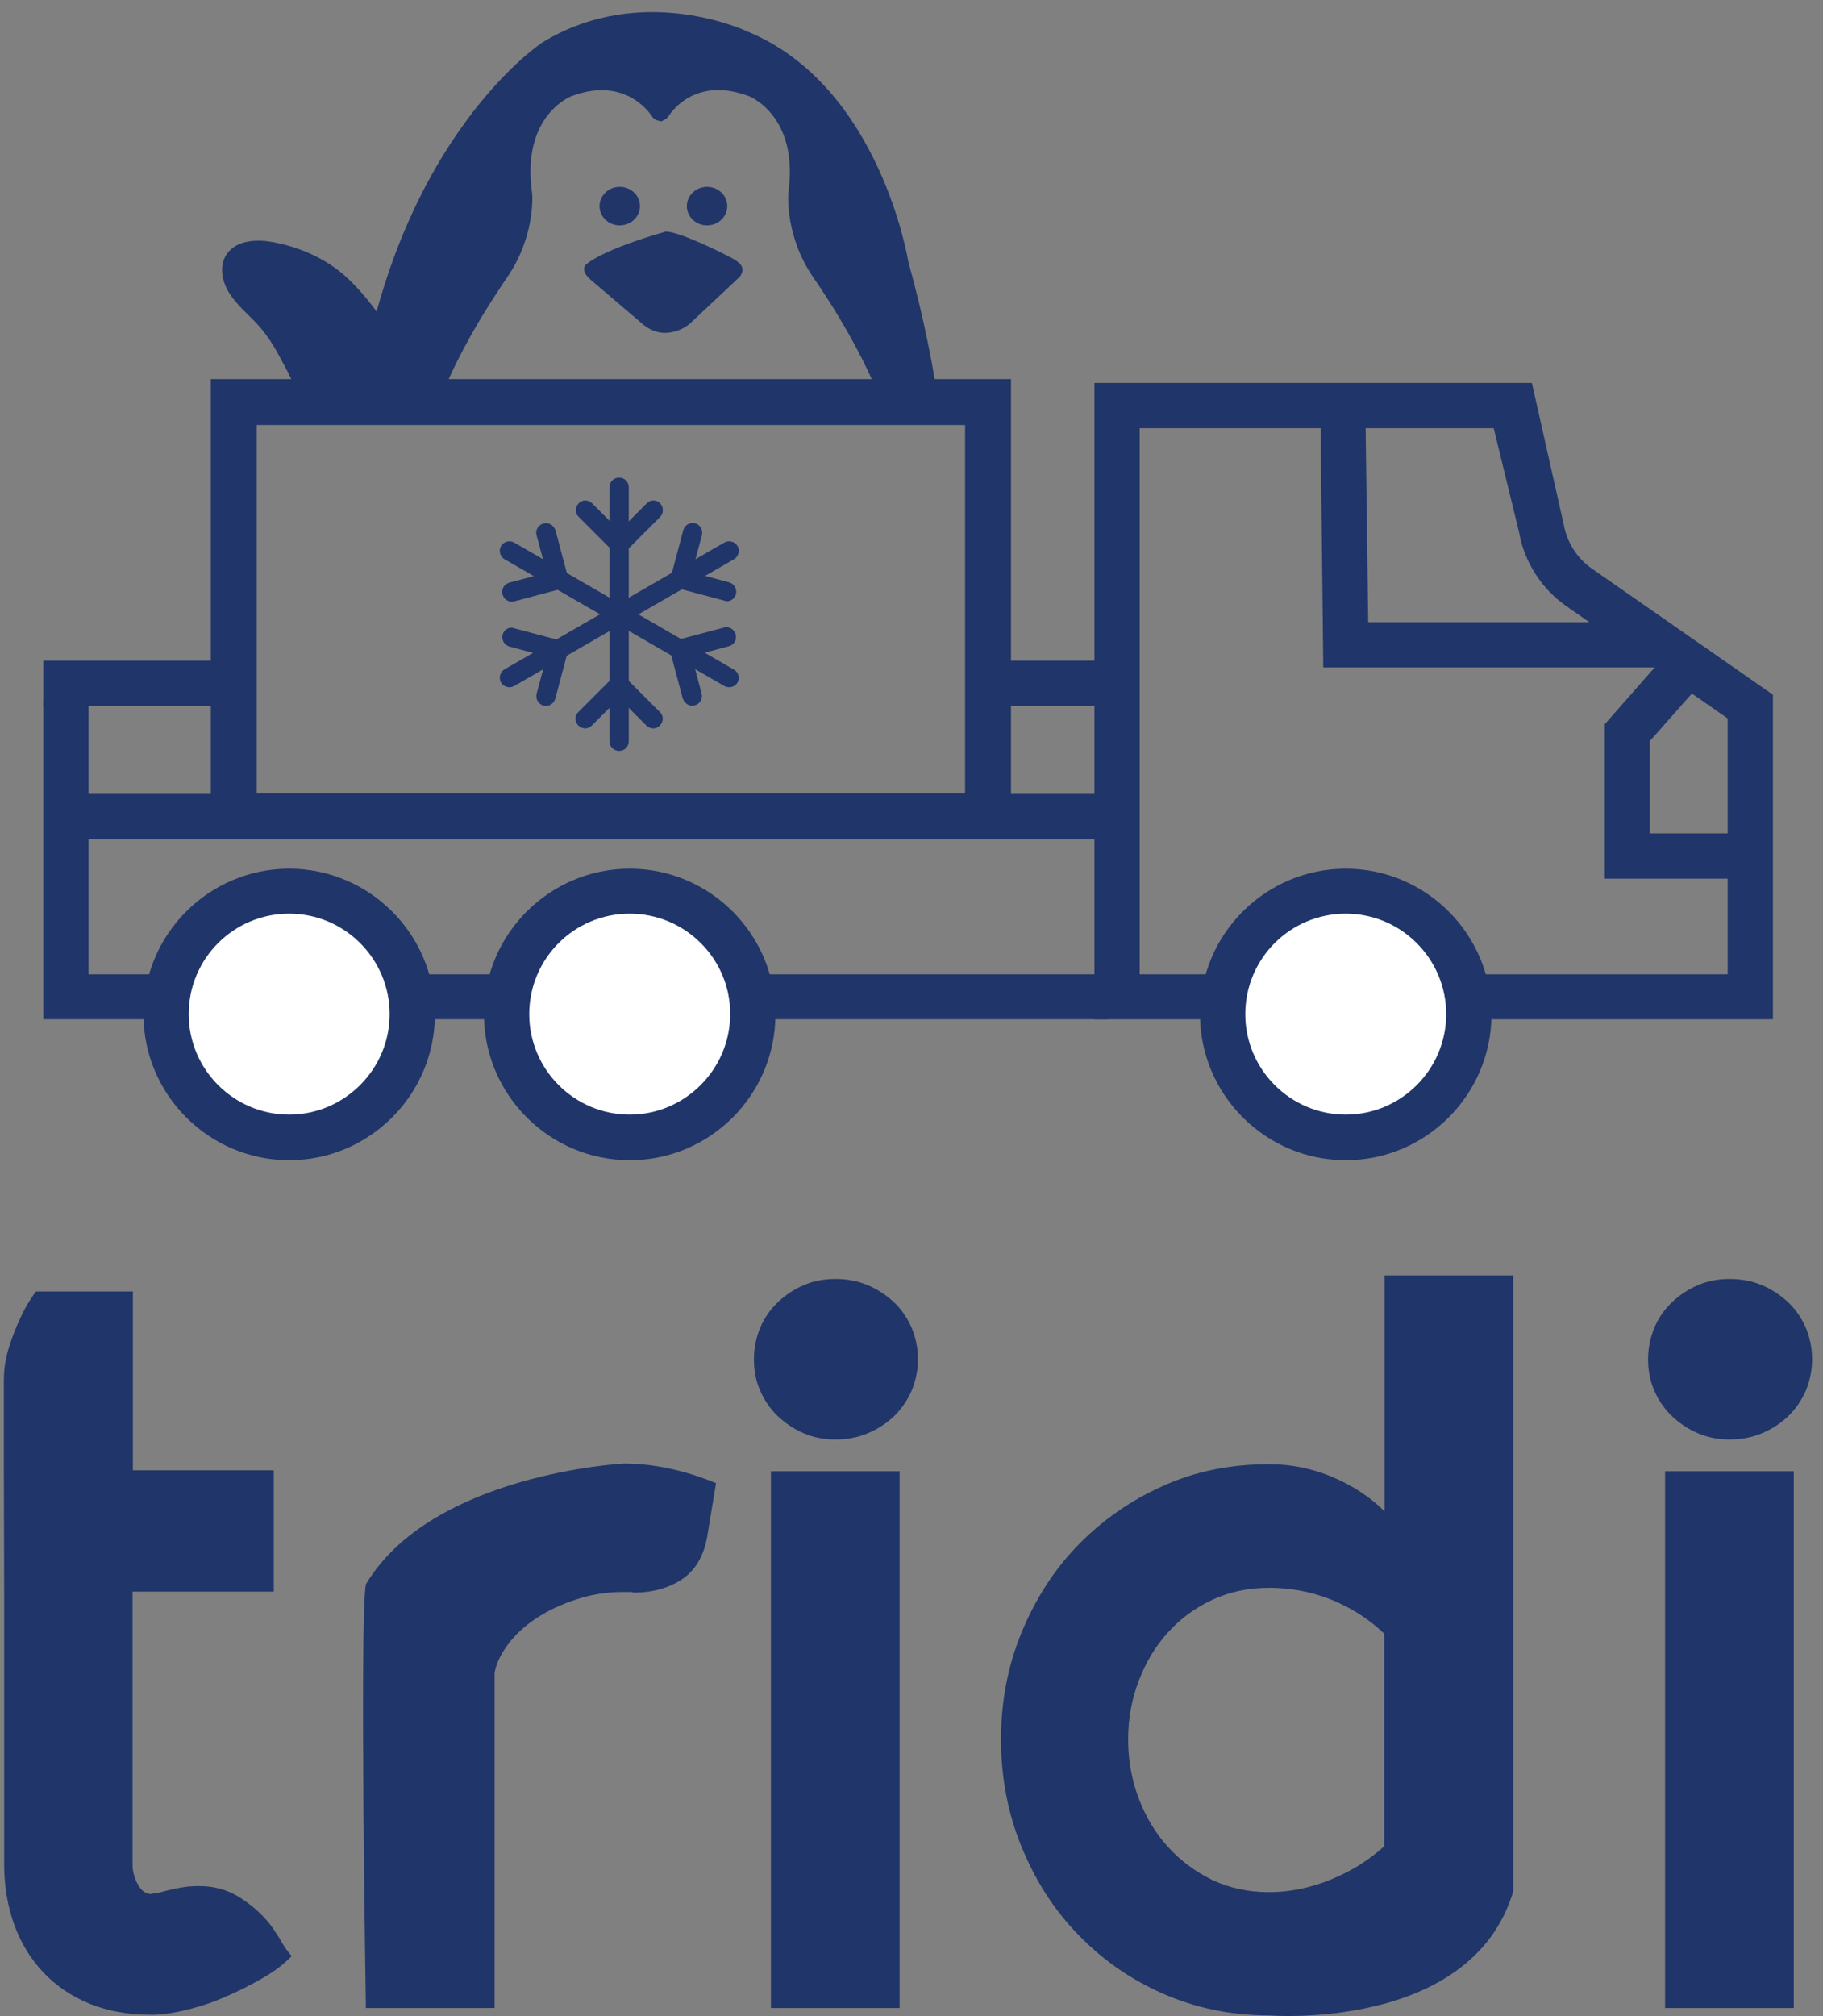 <?xml version="1.0" encoding="utf-8"?>
<!-- Generator: Adobe Illustrator 21.0.2, SVG Export Plug-In . SVG Version: 6.00 Build 0)  -->
<svg version="1.1" id="Layer_1" xmlns="http://www.w3.org/2000/svg" xmlns:xlink="http://www.w3.org/1999/xlink" x="0px" y="0px"
	 viewBox="0 0 568 628" style="enable-background:new 0 0 568 628;" xml:space="preserve">
<rect x="0" y="0" width="568" height="628" fill="#808080" stroke="none"/>
<style type="text/css">
	.st0{fill:#203569;}
	.st1{fill:#213569;}
	.st2{fill:#FFFFFF;}
</style>
<g>
	<path class="st0" d="M1.2,457.9v-27.7c0-3.7,0.5-7.1,1.6-10.5c1-3.3,2.2-6.3,3.4-8.8c1.3-3,3-5.9,5-8.6h30.2v55.7h43.9v37.8H41.3
		v85c0,2,0.5,4,1.5,5.9c1,2,2.3,3.1,4,3.3l3-0.5c2.1-0.6,4.2-1.1,6.4-1.5c2.2-0.4,4.1-0.5,5.8-0.5c5,0,9.4,1.3,13.4,4
		c3.9,2.6,7.2,5.7,9.6,9.1c0.3,0.5,0.8,1.2,1.3,2c0.6,0.8,1.1,1.7,1.6,2.6c0.5,0.9,1,1.7,1.6,2.4c0.5,0.7,1,1.3,1.4,1.7
		c-2.4,2.5-5.4,4.8-9.1,6.9c-3.7,2.1-7.5,4.1-11.6,5.8c-4,1.8-8.1,3.1-12.2,4.1s-7.7,1.5-10.8,1.5c-7.1,0-13.5-1.1-19.2-3.4
		c-5.6-2.3-10.4-5.5-14.4-9.7c-4-4.2-7-9.1-9.1-14.8c-2.1-5.7-3.2-12.1-3.2-19v-84.8"/>
	<path class="st0" d="M194.3,455.9c9.2,0,18.8,2,28.8,6.1l-2.8,16.9c-1.1,6-3.8,10.4-7.9,13.1s-9.1,4.1-15,4.1
		c-0.2-0.1-0.5-0.2-0.9-0.2c-0.4,0-1.2,0-2.4,0c-5.1,0-9.9,0.8-14.5,2.3c-4.6,1.5-8.7,3.4-12.4,5.8c-3.6,2.4-6.6,5.1-8.9,8.2
		c-2.3,3.1-3.7,6-4.2,8.9v104.4H114c0,0-2-121.4,0-132C134.6,459,194.3,455.9,194.3,455.9z"/>
	<path class="st0" d="M234.9,423.4c0-3.5,0.7-6.8,2-9.9c1.3-3.1,3.2-5.7,5.5-7.9c2.3-2.2,5-4,8.1-5.3c3-1.3,6.3-1.9,9.8-1.9
		c3.5,0,6.9,0.6,10,1.9c3.1,1.3,5.8,3.1,8.2,5.3c2.3,2.2,4.2,4.9,5.5,7.9c1.3,3.1,2,6.4,2,9.9s-0.7,6.8-2,9.9
		c-1.4,3.1-3.2,5.7-5.5,7.9c-2.3,2.2-5.1,4-8.2,5.3c-3.1,1.3-6.5,1.9-10,1.9c-3.5,0-6.8-0.6-9.8-1.9c-3.1-1.3-5.7-3.1-8.1-5.3
		c-2.3-2.2-4.2-4.9-5.5-7.9C235.5,430.2,234.9,426.9,234.9,423.4z M240.2,625.5V458.3h40.1v167.2H240.2z"/>
	<path class="st0" d="M395.4,627.8c-11.9,0-22.9-2.3-33.1-6.8s-18.9-10.6-26.4-18.4c-7.5-7.7-13.3-16.8-17.6-27.3
		s-6.4-21.6-6.4-33.5c0-11.8,2.1-22.9,6.4-33.3s10.1-19.5,17.6-27.2c7.5-7.7,16.3-13.9,26.4-18.4c10.1-4.6,21.1-6.8,33.1-6.8
		c6.8,0,13.4,1.3,19.8,4c6.3,2.7,11.7,6.2,16.2,10.7v-73.5h40.1v191.8C458.5,632.9,395.4,627.8,395.4,627.8z M351.5,541.9
		c0,6.4,1.1,12.5,3.3,18.3c2.2,5.8,5.2,10.8,9.1,15.1c3.9,4.3,8.5,7.7,13.8,10.3c5.3,2.5,11.2,3.8,17.7,3.8c6.4,0,12.8-1.3,19.2-3.9
		c6.4-2.6,12-6.1,16.7-10.4v-66.2c-4.8-4.6-10.3-8.1-16.5-10.6c-6.2-2.5-12.7-3.7-19.4-3.7c-6.3,0-12.2,1.2-17.6,3.7
		c-5.4,2.5-10,5.9-13.9,10.2c-3.9,4.3-6.9,9.3-9.1,15.1C352.6,529.3,351.5,535.4,351.5,541.9z"/>
	<path class="st0" d="M513.5,423.4c0-3.5,0.7-6.8,2-9.9c1.3-3.1,3.2-5.7,5.5-7.9c2.3-2.2,5-4,8.1-5.3c3-1.3,6.3-1.9,9.8-1.9
		c3.5,0,6.9,0.6,10,1.9c3.1,1.3,5.8,3.1,8.2,5.3c2.3,2.2,4.2,4.9,5.5,7.9c1.3,3.1,2,6.4,2,9.9s-0.7,6.8-2,9.9
		c-1.4,3.1-3.2,5.7-5.5,7.9c-2.3,2.2-5.1,4-8.2,5.3c-3.1,1.3-6.5,1.9-10,1.9c-3.5,0-6.8-0.6-9.8-1.9c-3.1-1.3-5.7-3.1-8.1-5.3
		c-2.3-2.2-4.2-4.9-5.5-7.9C514.1,430.2,513.5,426.9,513.5,423.4z M518.8,625.5V458.3h40.1v167.2H518.8z"/>
</g>
<g>
	<g>
		<path class="st0" d="M123.6,109.1c-1.6-7.4-11.3-19.3-17.2-24.1s-13-7.9-20.5-9.4c-5.5-1.2-12.4-1-15.4,3.8c-2.3,3.6-1.3,8.4,1,12
			c2.3,3.6,5.6,6.3,8.5,9.4c2.8,3,5.1,6.5,7,10.1c3.8,7.2,6.2,10.3,5.4,18.4l34.1-2L123.6,109.1z"/>
		<g>
			<path class="st0" d="M155.7,85.2c8.4-12,7.5-24.5,7.5-24.5c-3.9-26.7,14.1-33.3,14.1-33.3c19.3-7.2,28.1,7.5,28.1,7.5
				c0.1,0.1,0.2,0.2,0.4,0.2c0.1,0,0.2-0.1,0.3-0.2c0,0,8.8-14.6,28.1-7.5c0,0,18,6.6,14.1,33.3c0,0-0.9,12.5,7.5,24.5
				c0,0,16.1,22.5,22.7,43.3h14.3c-1.8-13.3-4.8-29-9.8-47c0,0-8.7-54.5-49.9-71.6c0,0-32.7-15.8-64.1,3.3c0,0-43.8,28.6-56.8,107.5
				c0,0-0.6,3-1.3,7.9h22C139.6,107.7,155.7,85.2,155.7,85.2z"/>
			<path class="st0" d="M282,131.2H129.4l1.1-3.4c6.7-21,22.4-43.1,23.1-44.1c7.8-11.1,7-22.7,7-22.8c-4.1-28.3,15.6-35.8,15.8-35.9
				c15.9-5.9,25.5,1.9,29.3,6.1c3.8-4.3,13.4-12,29.3-6.1c0.2,0.1,19.8,7.6,15.8,36c0,1-0.4,12.2,7.1,22.7c0.7,0.9,16.4,23,23.1,44
				L282,131.2z M136.6,125.9h138.2c-7-19.2-21.1-39-21.2-39.2c-8.9-12.7-8-25.7-8-26.2l0-0.2c3.5-24.3-12.2-30.4-12.4-30.4
				c-17.1-6.4-24.6,5.8-24.9,6.3l-0.7,0.8l-1.5,0.8l-1-0.2c-0.7-0.2-1.3-0.5-1.7-1c-0.6-0.9-8.2-13-25.2-6.7
				c-0.6,0.2-15.9,6.3-12.4,30.4c0.1,0.7,0.9,13.7-8,26.4C157.7,87,143.6,106.7,136.6,125.9z"/>
		</g>
		<g>
			<g>
				<ellipse class="st1" cx="193.1" cy="64.2" rx="6.3" ry="6"/>
				<ellipse class="st1" cx="220.3" cy="64.2" rx="6.3" ry="6"/>
				<path class="st1" d="M207.2,72.2c0,0-18.2,5-24.5,10.1c0,0-2.3,1.7,1.4,4.9l15.6,13.3c0,0,3.2,3.3,7.7,3.2c0,0,4.7,0,8.1-3.4
					l14.8-13.9c0,0,1.6-1.5,0.8-3.4c-0.5-1.2-2.3-2.3-5-3.6c0,0-13.7-7.1-18.8-7.3C207.1,72.2,207.3,72.2,207.2,72.2"/>
			</g>
		</g>
	</g>
	<g>
		<g>
			<polygon class="st0" points="345.3,317.5 13.5,317.5 13.5,218.9 27.6,218.9 27.6,303.5 345.3,303.5 			"/>
			<path class="st0" d="M552.4,317.5H341V119.3h136.3l9.9,44c1,5.6,4.2,10.7,8.9,13.9l56.3,39.2V317.5z M355.1,303.5h183.2v-79.7
				l-50.3-35c-7.7-5.4-13.1-13.8-14.7-23l-7.9-32.4H355.1V303.5z"/>
			<g>
				<circle class="st2" cx="419.3" cy="316" r="38.4"/>
				<path class="st0" d="M419.3,361.4c-25,0-45.4-20.4-45.4-45.4s20.4-45.4,45.4-45.4s45.4,20.4,45.4,45.4S444.3,361.4,419.3,361.4z
					 M419.3,284.6c-17.3,0-31.3,14-31.3,31.3c0,17.3,14.1,31.3,31.3,31.3c17.3,0,31.3-14.1,31.3-31.3
					C450.6,298.7,436.6,284.6,419.3,284.6z"/>
			</g>
			<g>
				<circle class="st2" cx="196.2" cy="316" r="38.4"/>
				<path class="st0" d="M196.2,361.4c-25,0-45.4-20.4-45.4-45.4s20.4-45.4,45.4-45.4s45.4,20.4,45.4,45.4S221.3,361.4,196.2,361.4z
					 M196.2,284.6c-17.3,0-31.3,14-31.3,31.3c0,17.3,14.1,31.3,31.3,31.3s31.3-14.1,31.3-31.3C227.6,298.7,213.5,284.6,196.2,284.6z
					"/>
			</g>
			<g>
				<circle class="st2" cx="90.1" cy="316" r="38.4"/>
				<path class="st0" d="M90.1,361.4c-25,0-45.4-20.4-45.4-45.4s20.4-45.4,45.4-45.4s45.4,20.4,45.4,45.4S115.1,361.4,90.1,361.4z
					 M90.1,284.6c-17.3,0-31.3,14-31.3,31.3c0,17.3,14.1,31.3,31.3,31.3s31.3-14.1,31.3-31.3C121.4,298.7,107.4,284.6,90.1,284.6z"
					/>
			</g>
			<polygon class="st0" points="517.9,207.9 412.3,207.9 411.4,126.4 425.4,126.3 426.3,193.8 517.9,193.8 			"/>
			<polygon class="st0" points="545.3,273.7 500,273.7 500,225.6 521.8,200.8 532.4,210.1 514,230.9 514,259.6 545.3,259.6 			"/>
		</g>
	</g>
	<g id="_x31_5_34_">
		<g>
			<path class="st0" d="M260,118.1h55v143.3H65.7V118.1h164.2 M215.6,132.4H80v114.8h220.7V132.4h-26.5"/>
		</g>
	</g>
	<g>
		<line class="st0" x1="309.5" y1="212.9" x2="347.4" y2="212.9"/>
		<rect x="309.5" y="205.8" class="st0" width="37.9" height="14.1"/>
	</g>
	<g>
		<line class="st0" x1="13.5" y1="212.9" x2="68.1" y2="212.9"/>
		<rect x="13.5" y="205.8" class="st0" width="54.7" height="14.1"/>
	</g>
	<g>
		<line class="st0" x1="310.3" y1="254.3" x2="348.2" y2="254.3"/>
		<rect x="310.3" y="247.3" class="st0" width="37.9" height="14.1"/>
	</g>
	<g>
		<line class="st0" x1="14.3" y1="254.3" x2="69" y2="254.3"/>
		<rect x="14.3" y="247.3" class="st0" width="54.7" height="14.1"/>
	</g>
	<g>
		<g>
			<path class="st0" d="M195.9,230.9v-79.1c0-1.7-1.3-3-3-3c-1.7,0-3,1.3-3,3v79.1c0,1.7,1.3,3,3,3
				C194.6,233.9,195.9,232.6,195.9,230.9z"/>
			<g>
				<path class="st0" d="M205.7,156.8c-1.2-1.2-3.1-1.2-4.2,0l-8.5,8.5l-8.5-8.5c-1.2-1.2-3.1-1.2-4.2,0c-1.2,1.2-1.2,3.1,0,4.2
					l10.5,10.5c0.6,0.6,1.4,0.9,2.2,0.9c0.8,0,1.6-0.3,2.2-0.9l10.5-10.5C206.8,159.9,206.8,158,205.7,156.8z"/>
				<path class="st0" d="M180.2,226c1.2,1.2,3.1,1.2,4.2,0l8.5-8.5l8.5,8.5c1.2,1.2,3.1,1.2,4.2,0c1.2-1.2,1.2-3.1,0-4.2l-10.5-10.5
					c-0.6-0.6-1.4-0.9-2.2-0.9c-0.8,0-1.6,0.3-2.2,0.9l-10.5,10.5C179,222.9,179,224.8,180.2,226z"/>
			</g>
		</g>
		<g>
			<path class="st0" d="M228.7,208.6L160.2,169c-1.4-0.8-3.3-0.3-4.1,1.1c-0.8,1.4-0.3,3.3,1.1,4.1l68.5,39.5
				c1.4,0.8,3.3,0.3,4.1-1.1C230.6,211.2,230.1,209.4,228.7,208.6z"/>
			<g>
				<path class="st0" d="M169.3,163.1c-1.6,0.4-2.6,2.1-2.1,3.7l3.1,11.6l-11.6,3.1c-1.6,0.4-2.6,2.1-2.1,3.7
					c0.4,1.6,2.1,2.6,3.7,2.1l14.3-3.8c0.8-0.2,1.5-0.8,1.9-1.5c0.4-0.7,0.6-1.5,0.4-2.4l-3.8-14.3
					C172.6,163.6,170.9,162.6,169.3,163.1z"/>
				<path class="st0" d="M216.5,219.7c1.6-0.4,2.5-2.1,2.1-3.7l-3.1-11.6l11.6-3.1c1.6-0.4,2.6-2.1,2.1-3.7
					c-0.4-1.6-2.1-2.6-3.7-2.1l-14.3,3.8c-0.8,0.2-1.5,0.8-1.9,1.5c-0.4,0.7-0.6,1.5-0.4,2.4l3.8,14.3
					C213.3,219.2,214.9,220.2,216.5,219.7z"/>
			</g>
		</g>
		<g>
			<path class="st0" d="M225.7,169l-68.5,39.5c-1.4,0.8-1.9,2.7-1.1,4.1c0.8,1.4,2.7,1.9,4.1,1.1l68.5-39.5c1.4-0.8,1.9-2.7,1.1-4.1
				C229,168.7,227.1,168.2,225.7,169z"/>
			<g>
				<path class="st0" d="M156.6,197.7c-0.4,1.6,0.5,3.2,2.1,3.7l11.6,3.1l-3.1,11.6c-0.4,1.6,0.5,3.2,2.1,3.7
					c1.6,0.4,3.2-0.5,3.7-2.1l3.8-14.3c0.2-0.8,0.1-1.7-0.4-2.4c-0.4-0.7-1-1.3-1.9-1.5l-14.3-3.8
					C158.7,195.1,157,196.1,156.6,197.7z"/>
				<path class="st0" d="M229.3,185.1c0.4-1.6-0.5-3.2-2.1-3.7l-11.6-3.1l3.1-11.6c0.4-1.6-0.5-3.2-2.1-3.7
					c-1.6-0.4-3.2,0.5-3.7,2.1l-3.8,14.3c-0.2,0.8-0.1,1.7,0.4,2.4c0.4,0.7,1,1.3,1.9,1.5l14.3,3.8
					C227.2,187.7,228.8,186.7,229.3,185.1z"/>
			</g>
		</g>
	</g>
</g>
</svg>
